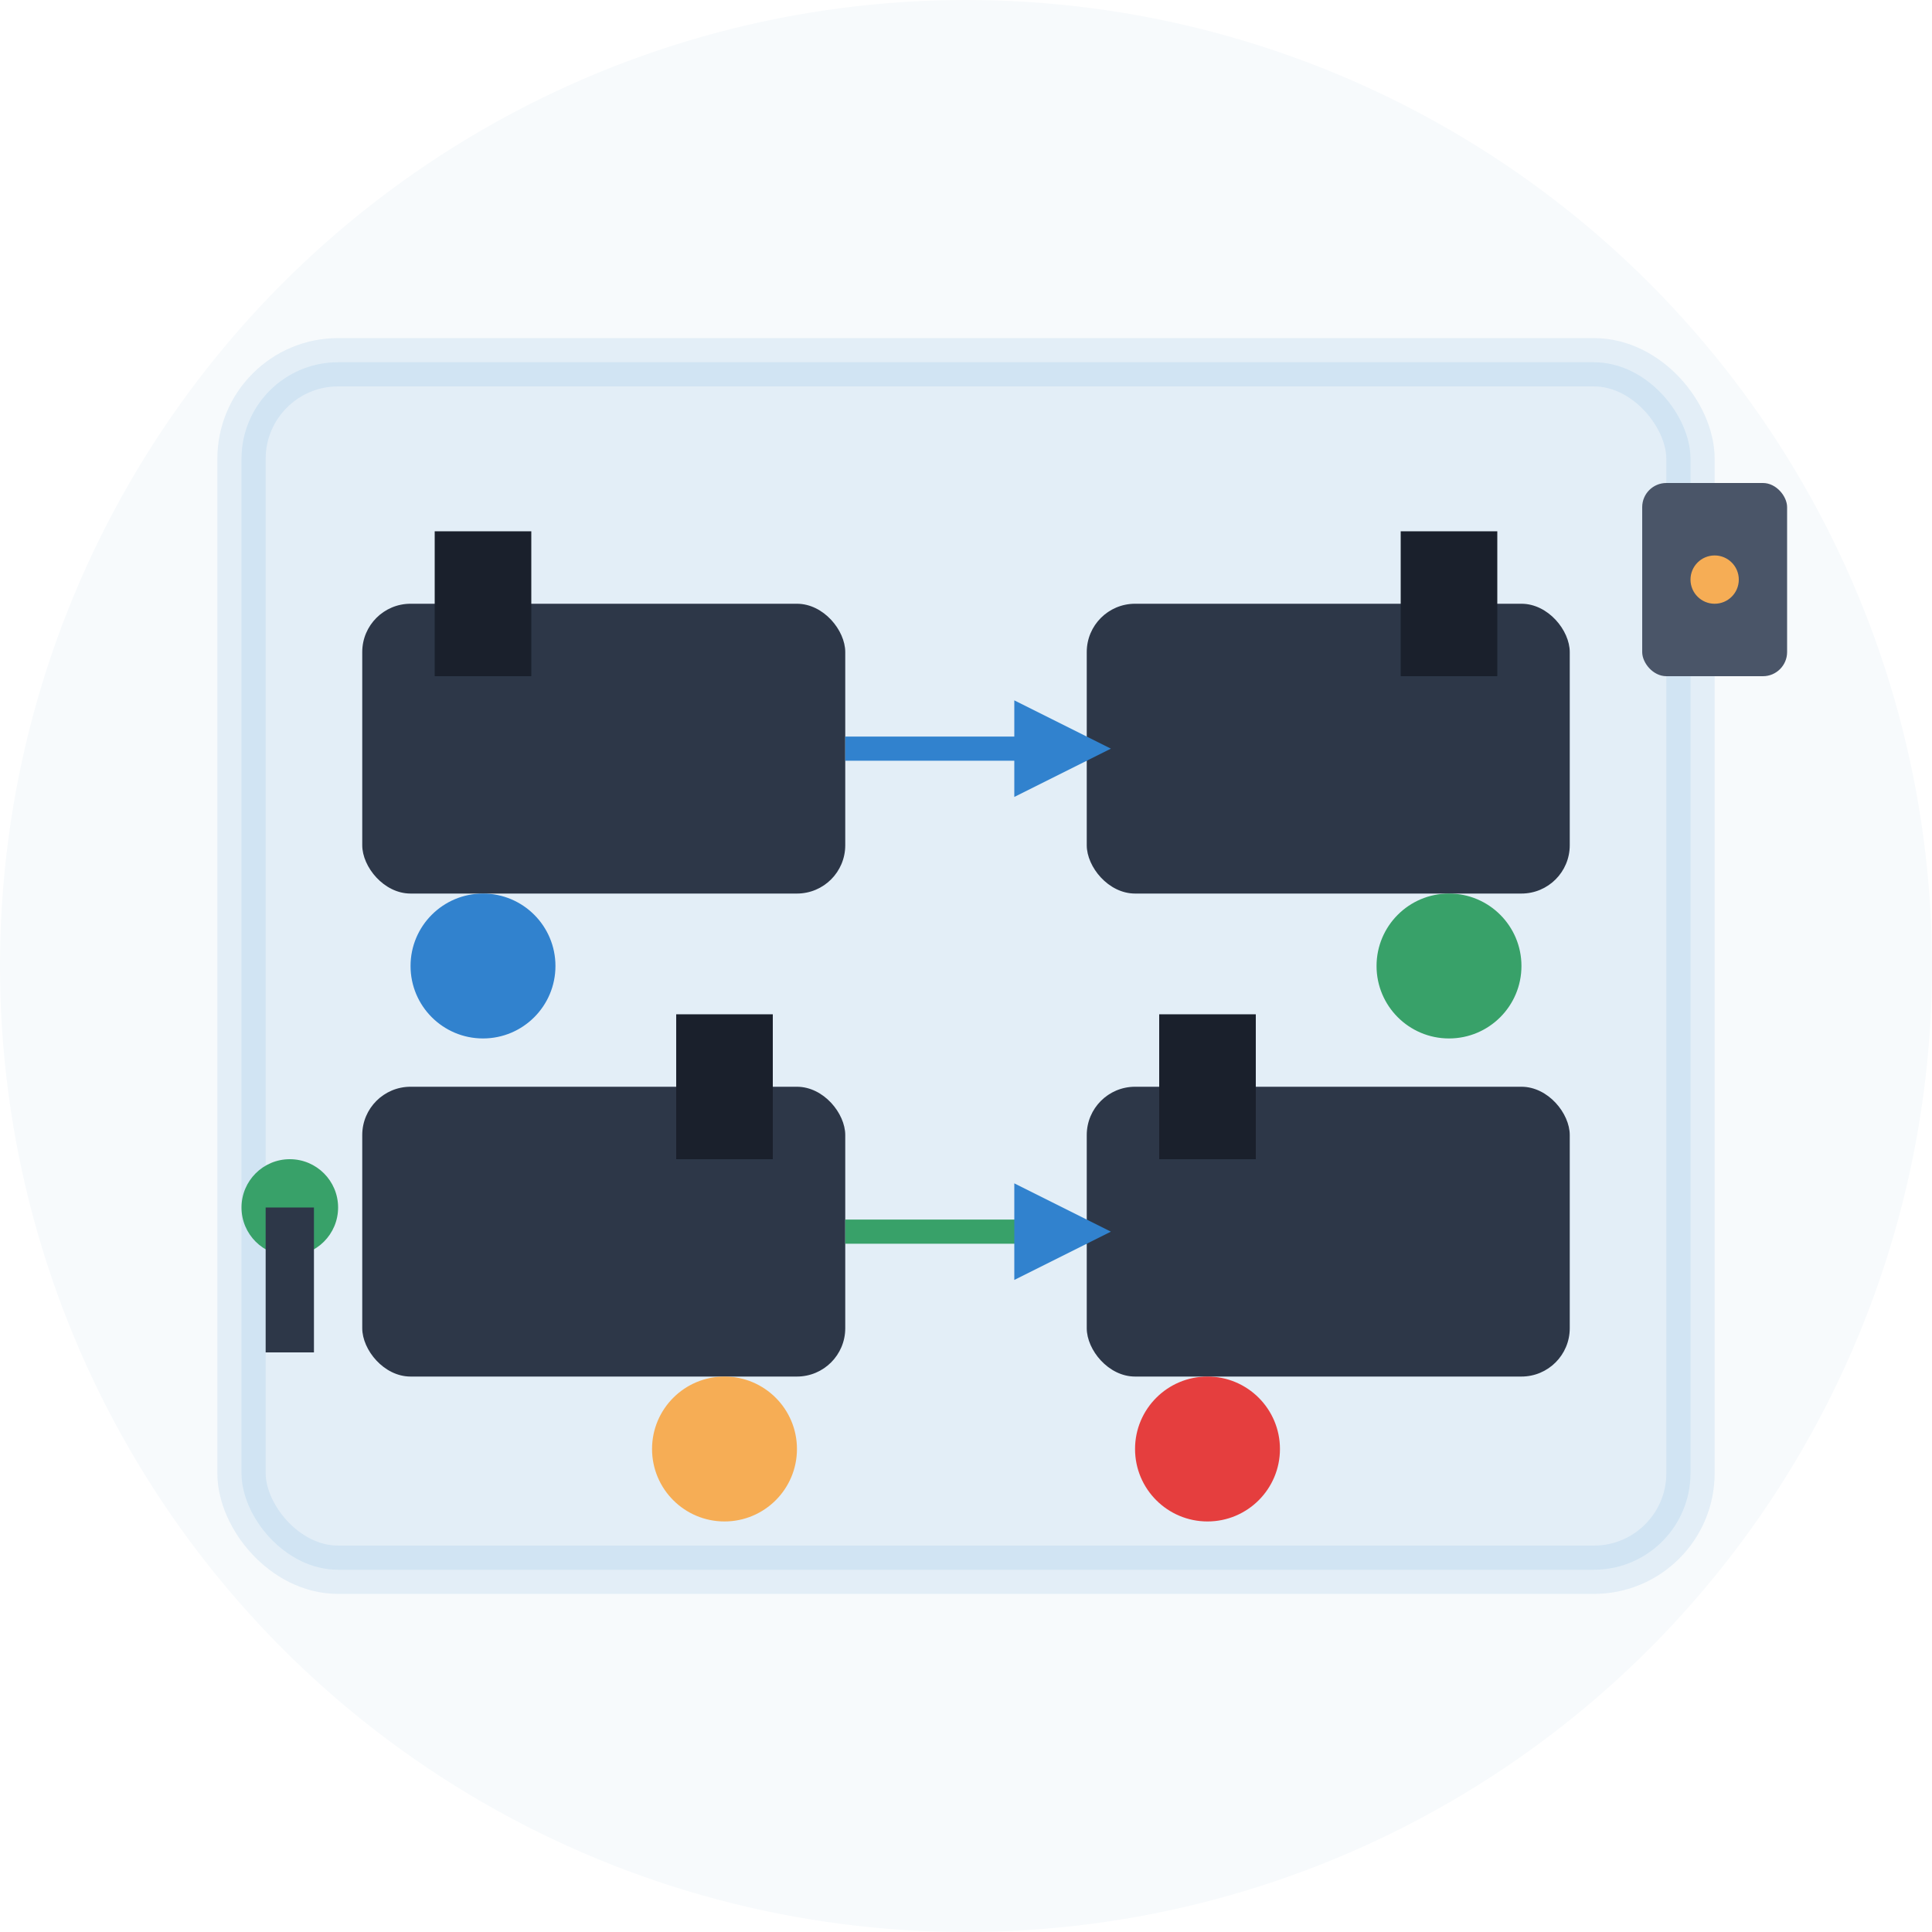 <svg width="80" height="80" viewBox="0 0 80 80" fill="none" xmlns="http://www.w3.org/2000/svg">
  <!-- Background Circle -->
  <circle cx="40" cy="40" r="40" fill="#f7fafc"/>
  
  <!-- Room -->
  <rect x="10" y="15" width="60" height="50" rx="4" fill="#3182ce" opacity="0.1" stroke="#3182ce" stroke-width="2"/>
  
  <!-- Desk 1 -->
  <rect x="15" y="25" width="20" height="12" rx="2" fill="#2d3748"/>
  <circle cx="20" cy="40" r="3" fill="#3182ce"/>
  <rect x="18" y="22" width="4" height="6" fill="#1a202c"/>
  
  <!-- Desk 2 -->
  <rect x="45" y="25" width="20" height="12" rx="2" fill="#2d3748"/>
  <circle cx="60" cy="40" r="3" fill="#38a169"/>
  <rect x="58" y="22" width="4" height="6" fill="#1a202c"/>
  
  <!-- Desk 3 -->
  <rect x="15" y="45" width="20" height="12" rx="2" fill="#2d3748"/>
  <circle cx="30" cy="60" r="3" fill="#f6ad55"/>
  <rect x="28" y="42" width="4" height="6" fill="#1a202c"/>
  
  <!-- Desk 4 -->
  <rect x="45" y="45" width="20" height="12" rx="2" fill="#2d3748"/>
  <circle cx="50" cy="60" r="3" fill="#e53e3e"/>
  <rect x="48" y="42" width="4" height="6" fill="#1a202c"/>
  
  <!-- Shared amenities -->
  <!-- Coffee machine -->
  <rect x="68" y="20" width="6" height="8" rx="1" fill="#4a5568"/>
  <circle cx="71" cy="24" r="1" fill="#f6ad55"/>
  
  <!-- Plant -->
  <circle cx="12" cy="50" r="2" fill="#38a169"/>
  <rect x="11" y="50" width="2" height="6" fill="#2d3748"/>
  
  <!-- Collaboration arrows -->
  <path d="M35 31 L45 31" stroke="#3182ce" stroke-width="1" marker-end="url(#arrowhead)"/>
  <path d="M35 51 L45 51" stroke="#38a169" stroke-width="1" marker-end="url(#arrowhead)"/>
  
  <defs>
    <marker id="arrowhead" markerWidth="4" markerHeight="4" refX="3" refY="2" orient="auto">
      <polygon points="0 0, 4 2, 0 4" fill="#3182ce"/>
    </marker>
  </defs>
</svg>
